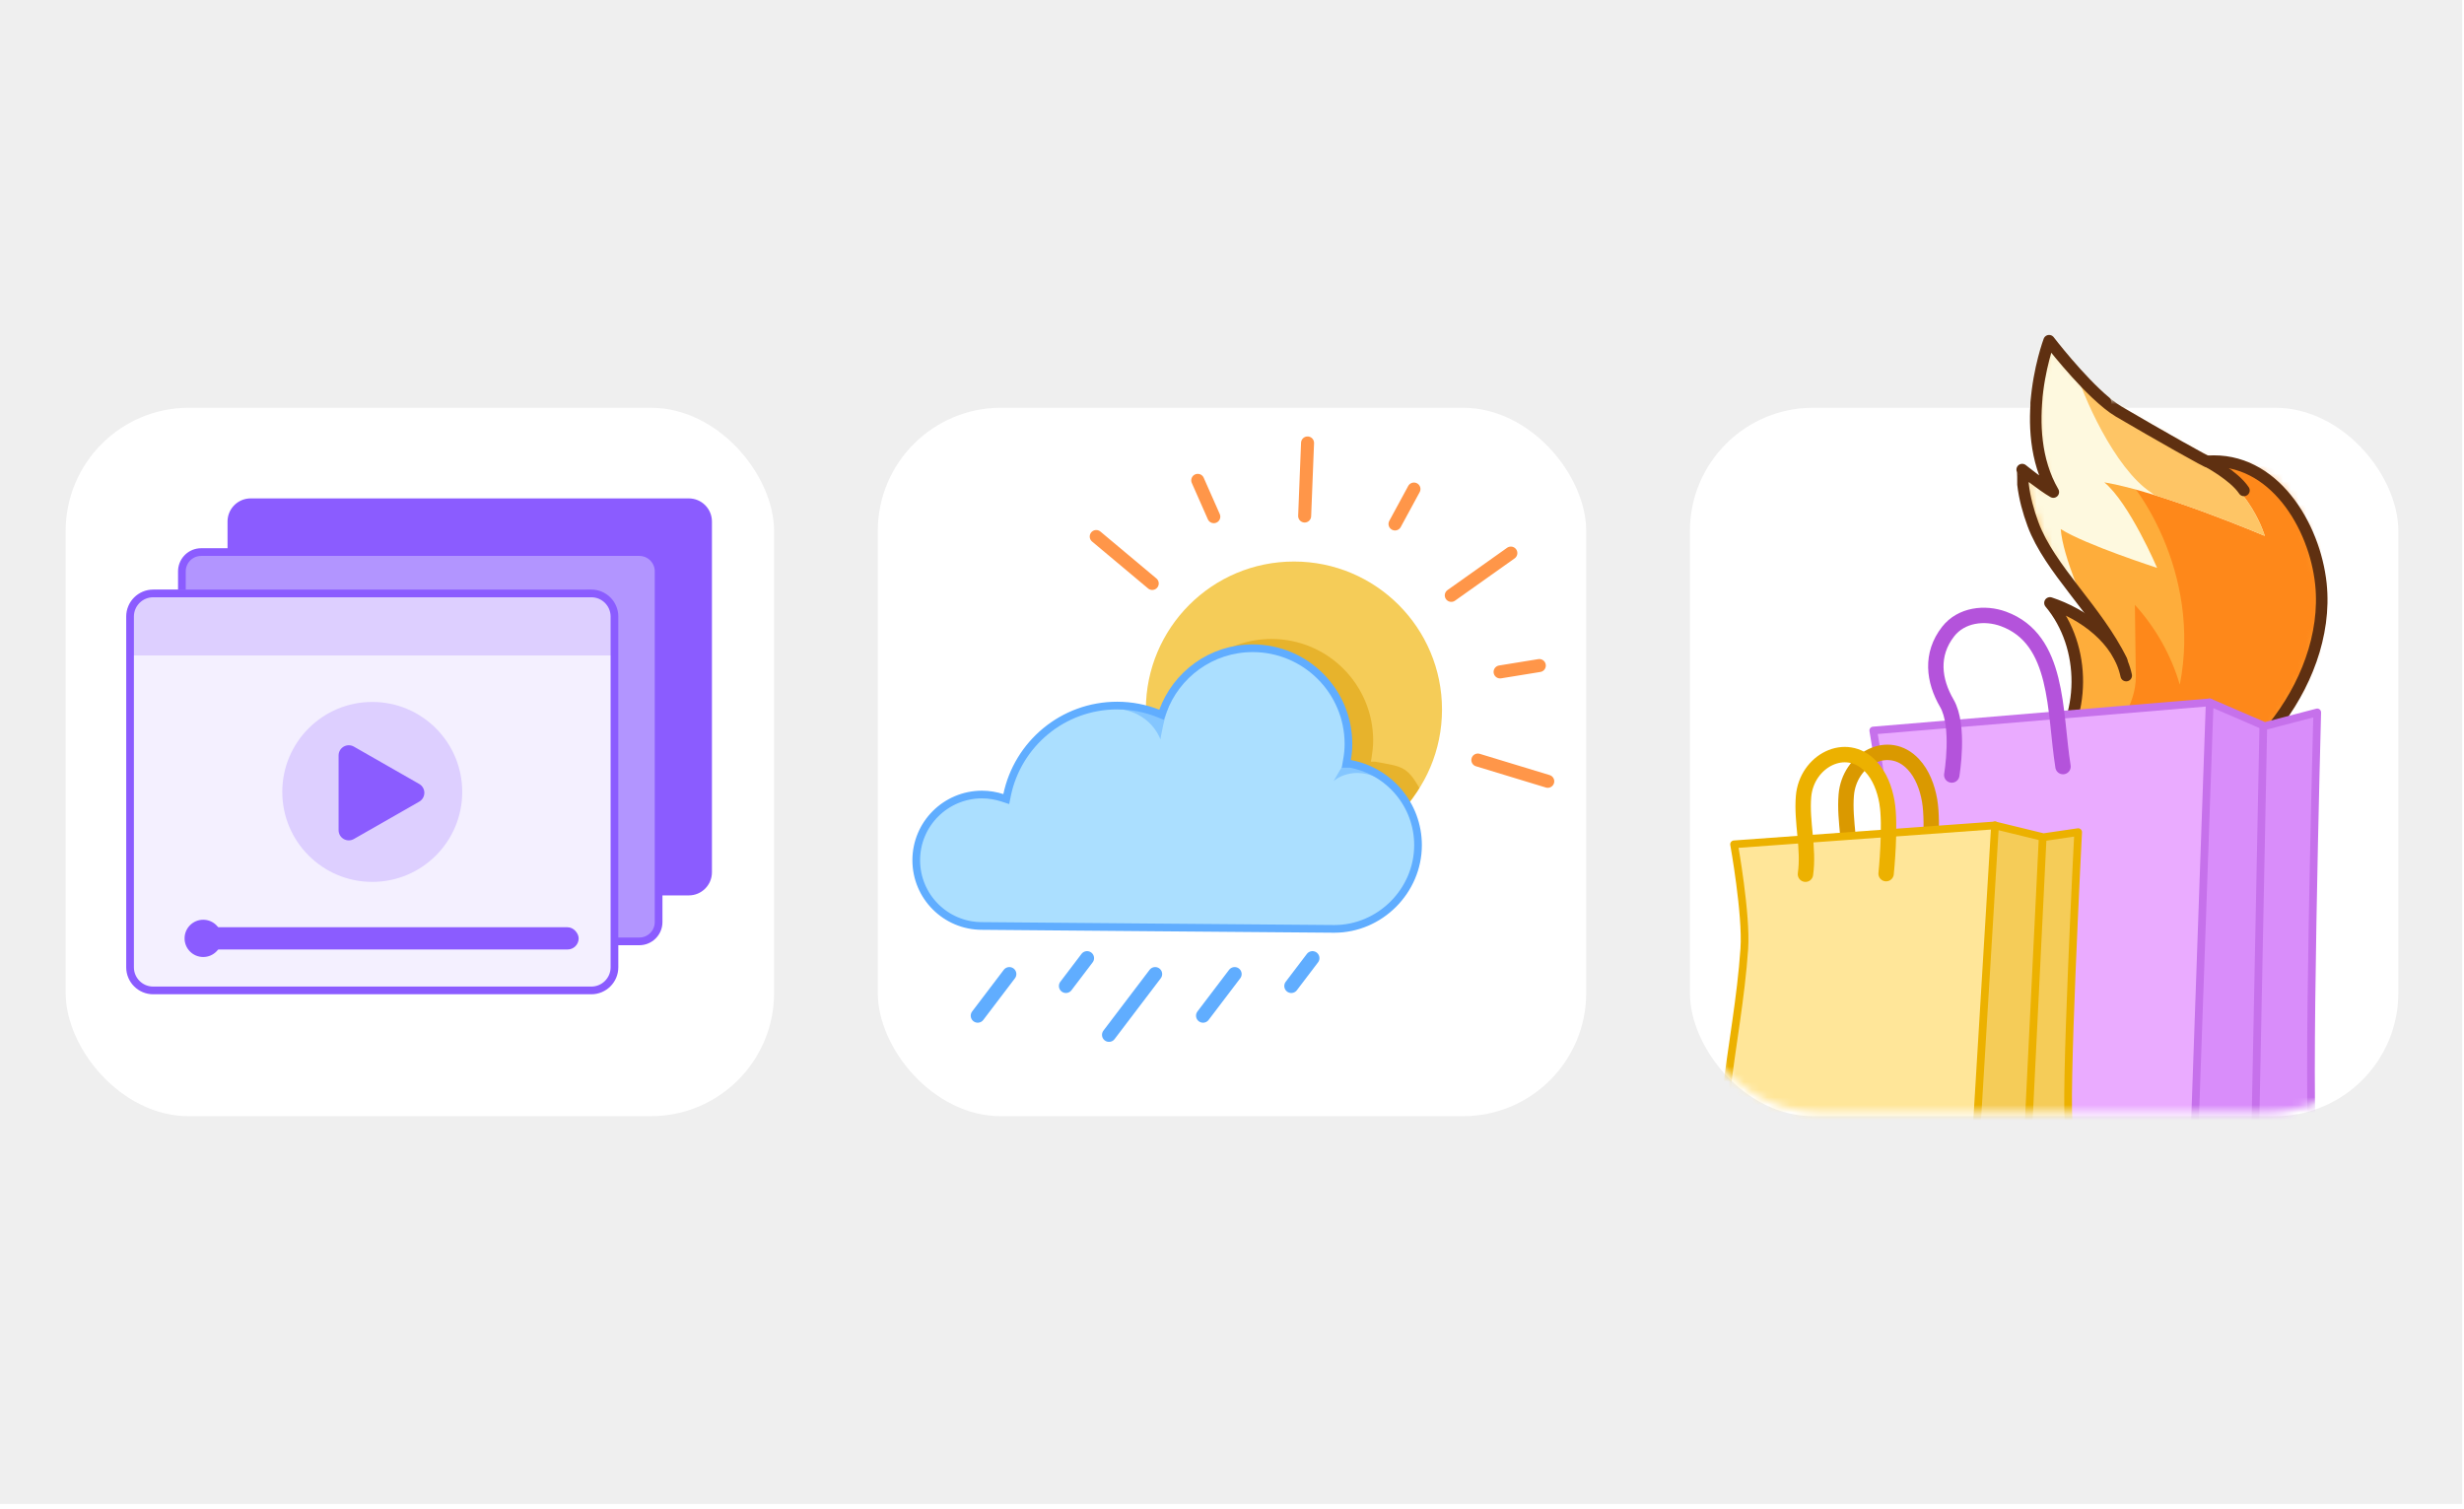 <svg width="320" height="196" viewBox="0 0 320 196" fill="none" xmlns="http://www.w3.org/2000/svg">
<g clip-path="url(#clip0_7_4015)">
<path d="M319.769 0H0V195.313H319.769V0Z" fill="#EFEFEF"/>
</g>
<path d="M266.59 103.858C266.858 103.608 267.108 103.34 267.366 103.09C266.645 101.889 266.433 100.345 267.052 99.097C267.514 98.172 268.023 97.266 268.356 96.296C271.129 88.28 269.585 83.935 266.608 78.435C272.146 81.319 273.468 81.615 271.619 79.479C268.781 76.198 266.368 72.703 264.796 68.626C264.269 67.258 263.807 65.871 263.419 64.457C263.234 63.782 263.086 61.378 262.615 60.953C263.853 62.062 265.212 63.033 266.655 63.856C261.857 55.628 266.118 44.266 266.118 44.266C266.118 44.266 271.536 51.339 275.16 53.465C279.893 56.238 287.307 60.417 286.669 59.89C294.278 60.001 296.848 63.209 298.771 67.23C303.828 77.834 300.851 86.829 294.953 94.169C291.209 98.829 283.323 101.509 283.323 101.509C283.323 101.509 282.971 101.648 282.408 101.842L283.683 103.83C280.272 106.844 275.095 107.685 270.898 105.91C269.641 105.374 268.457 104.588 267.653 103.497C267.163 103.571 266.766 103.691 266.59 103.858Z" fill="#FEAD3B"/>
<mask id="mask0_7_4015" style="mask-type:luminance" maskUnits="userSpaceOnUse" x="262" y="44" width="40" height="63">
<path d="M266.59 103.859C266.858 103.609 267.108 103.341 267.366 103.091C266.645 101.889 266.433 100.346 267.052 99.098C267.514 98.173 268.023 97.267 268.356 96.296C271.129 88.281 269.585 83.936 266.608 78.436C272.146 81.32 273.468 81.616 271.619 79.48C268.781 76.198 266.368 72.704 264.796 68.627C264.269 67.259 263.807 65.872 263.419 64.458C263.234 63.783 263.086 61.379 262.615 60.954C263.853 62.063 265.212 63.034 266.655 63.857C261.857 55.629 266.118 44.267 266.118 44.267C266.118 44.267 271.536 51.34 275.16 53.466C279.893 56.239 287.307 60.418 286.669 59.891C294.278 60.002 296.848 63.21 298.771 67.231C303.828 77.835 300.851 86.83 294.953 94.17C291.209 98.829 283.323 101.51 283.323 101.51C283.323 101.51 282.971 101.649 282.408 101.843L283.683 103.831C280.272 106.845 275.095 107.686 270.898 105.911C269.641 105.375 268.457 104.589 267.653 103.498C267.163 103.572 266.766 103.692 266.59 103.859Z" fill="white"/>
</mask>
<g mask="url(#mask0_7_4015)">
<path d="M281.89 95.547C279.866 97.886 276.325 97.969 273.228 97.877C274.726 94.466 277.425 91.36 277.379 87.634C277.342 84.555 277.296 81.486 277.259 78.408C279.949 81.348 281.964 84.898 283.092 88.716C285.949 74.349 277.527 62.174 273.764 59.697C278.507 59.456 279.995 59.928 284.738 59.697C288.13 59.521 291.653 59.373 294.777 60.704C298.281 62.202 300.823 65.438 302.256 68.969C303.689 72.5 304.114 76.356 304.392 80.155C304.789 85.609 304.882 91.286 302.792 96.343C301.036 100.586 297.883 104.08 294.611 107.307C292.605 109.276 290.506 111.199 288.029 112.521C285.551 113.843 282.639 114.536 279.903 113.907C279.024 113.704 278.137 113.334 277.582 112.622C276.288 110.94 277.49 108.083 277.776 106.197" fill="#FE881A"/>
<path d="M285.634 59.234C292.457 63.33 294.121 69.496 294.121 69.496C294.121 69.496 280.549 63.773 273.283 62.581C276.537 65.243 280.143 73.628 280.143 73.628C280.143 73.628 270.787 70.624 267.625 68.618C267.903 72.288 271.009 78.962 271.009 78.962C271.009 78.962 259.509 62.322 257.355 52.144C256.92 50.1 256.633 47.928 257.355 45.968C258.445 43.001 261.737 41.235 264.898 41.189C268.06 41.142 271.092 42.511 273.736 44.239C276.38 45.968 278.784 48.067 281.465 49.749C283.369 50.942 285.412 51.922 287.307 53.142C289.609 54.64 289.175 60.455 285.653 59.225L285.634 59.234Z" fill="#FEF9DF"/>
<path d="M269.567 48.02C269.428 47.502 269.317 46.975 269.243 46.43C269.243 46.975 269.373 47.511 269.567 48.02Z" fill="#FEC565"/>
<path d="M285.634 59.233C286.882 59.668 287.742 59.215 288.232 58.383C284.183 56.46 280.087 54.63 275.937 52.919C274.411 52.291 272.849 51.662 271.555 50.627C270.695 49.943 269.964 49.027 269.567 48.01C270.371 51.135 274.587 60.796 279.394 63.92C279.523 64.004 279.634 64.124 279.773 64.216C286.614 66.324 294.121 69.495 294.121 69.495C294.121 69.495 292.457 63.329 285.634 59.233Z" fill="#FEC565"/>
</g>
<path d="M266.655 63.837C265.212 63.014 262.615 60.934 262.615 60.934C262.763 61.054 262.698 62.608 262.716 62.83C262.92 64.595 263.4 66.333 264.02 67.997C266.202 73.831 272.322 79.072 275.53 85.599" stroke="#5F3011" stroke-width="0.924" stroke-linecap="round" stroke-linejoin="round"/>
<path d="M273.449 52.208C270.047 49.369 266.118 44.248 266.118 44.248C266.118 44.248 264.787 47.788 264.445 52.346" stroke="#5F3011" stroke-width="1.5" stroke-linecap="round" stroke-linejoin="round"/>
<path d="M266.081 98.597C270.953 92.976 271.018 83.843 266.229 78.157C270.547 79.581 275.132 82.844 276.13 87.54" stroke="#5F3011" stroke-width="0.924" stroke-linecap="round" stroke-linejoin="round"/>
<path d="M286.669 59.872C286.669 59.872 290.155 61.721 291.421 63.625" stroke="#5F3011" stroke-width="0.924" stroke-linecap="round" stroke-linejoin="round"/>
<g filter="url(#filter0_d_7_4015)">
<rect x="8.53" y="51.956" width="92" height="92" rx="16" fill="white"/>
</g>
<g filter="url(#filter1_d_7_4015)">
<rect x="114" y="51.956" width="92" height="92" rx="16" fill="white"/>
</g>
<path d="M201.007 101.465L191.927 98.704" stroke="#FF9649" stroke-width="1.689" stroke-linecap="round" stroke-linejoin="round"/>
<path d="M155.552 62.381L157.637 67.099" stroke="#FF9649" stroke-width="1.689" stroke-linecap="round" stroke-linejoin="round"/>
<path d="M169.812 57.525L169.436 67.013" stroke="#FF9649" stroke-width="1.689" stroke-linecap="round" stroke-linejoin="round"/>
<path d="M183.631 63.51L181.17 68.045" stroke="#FF9649" stroke-width="1.689" stroke-linecap="round" stroke-linejoin="round"/>
<path d="M196.215 71.827L188.478 77.318" stroke="#FF9649" stroke-width="1.689" stroke-linecap="round" stroke-linejoin="round"/>
<path d="M199.911 86.432L194.817 87.259" stroke="#FF9649" stroke-width="1.689" stroke-linecap="round" stroke-linejoin="round"/>
<path d="M142.367 69.677L149.642 75.77" stroke="#FF9649" stroke-width="1.689" stroke-linecap="round" stroke-linejoin="round"/>
<path d="M168.049 72.923C178.666 72.923 187.274 81.53 187.274 92.147C187.274 102.764 178.666 111.372 168.049 111.372C157.432 111.372 148.814 102.764 148.814 92.147C148.814 81.53 157.422 72.923 168.049 72.923Z" fill="#F5CC58"/>
<g style="mix-blend-mode:darken" opacity="0.5">
<path d="M184.338 102.342C182.705 99.446 181.962 99.54 178.578 98.915H178.037L178.132 98.352C178.249 97.631 178.334 96.92 178.334 96.188C178.334 88.889 172.425 82.981 165.137 82.981C159.429 82.981 154.581 86.609 152.735 91.68C150.283 98.424 161.569 110.589 169.296 110.589C175.979 110.589 180.623 108.078 184.007 102.859L184.338 102.342Z" fill="#DA9900"/>
</g>
<path d="M141.178 124.43C141.178 124.43 139.339 126.838 138.43 128.047" stroke="#60ADFF" stroke-width="1.819" stroke-linecap="round" stroke-linejoin="round"/>
<path d="M131.085 126.498L126.977 131.905" stroke="#60ADFF" stroke-width="1.819" stroke-linecap="round" stroke-linejoin="round"/>
<path d="M150.022 126.498L144.026 134.393" stroke="#60ADFF" stroke-width="1.819" stroke-linecap="round" stroke-linejoin="round"/>
<path d="M170.448 124.43L167.7 128.047" stroke="#60ADFF" stroke-width="1.819" stroke-linecap="round" stroke-linejoin="round"/>
<path d="M160.345 126.498L156.238 131.905" stroke="#60ADFF" stroke-width="1.819" stroke-linecap="round" stroke-linejoin="round"/>
<path d="M162.683 84.185C169.559 84.185 175.125 89.751 175.125 96.627C175.125 97.316 175.055 97.996 174.935 98.665L174.845 99.195H175.355C180.361 100.114 184.159 104.492 184.159 109.758C184.159 115.694 179.222 120.631 173.286 120.631C172.826 120.631 161.474 120.531 150.202 120.441C138.919 120.341 127.707 120.251 127.527 120.251C122.81 120.251 118.993 116.434 118.993 111.717C118.993 107 122.81 103.192 127.527 103.182C128.456 103.182 129.356 103.342 130.195 103.612L130.685 103.772L130.785 103.272C132.154 96.627 138.03 91.63 145.085 91.63C146.964 91.63 148.763 91.99 150.421 92.65L150.851 92.819L151.011 92.38C152.75 87.603 157.307 84.185 162.693 84.185H162.683Z" fill="#ABDFFF"/>
<path d="M142.797 92.05C149.252 91.36 150.701 96.037 150.701 96.037C150.701 96.037 151.221 92.62 152.15 90.921L149.952 92.809L146.454 91.41L142.367 91.84" fill="#84C6FF"/>
<path d="M173.197 101.433C173.197 101.433 175.685 99.115 179.582 101.363C179.582 101.363 175.205 98.515 174.935 98.665C174.666 98.815 173.197 101.433 173.197 101.433Z" fill="#84C6FF"/>
<path d="M162.683 84.185C169.559 84.185 175.125 89.751 175.125 96.627C175.125 97.316 175.055 97.996 174.935 98.665L174.845 99.195H175.355C180.361 100.114 184.159 104.491 184.159 109.758C184.159 115.694 179.222 120.63 173.286 120.63C172.826 120.63 161.474 120.531 150.202 120.441C138.919 120.341 127.707 120.251 127.527 120.251C122.81 120.251 118.993 116.433 118.993 111.716C118.993 107 122.81 103.192 127.527 103.182C128.456 103.182 129.356 103.342 130.195 103.612L130.685 103.772L130.785 103.272C132.154 96.627 138.03 91.63 145.085 91.63C146.964 91.63 148.763 91.99 150.421 92.649L150.851 92.819L151.011 92.379C152.75 87.603 157.307 84.185 162.693 84.185H162.683Z" stroke="#60ADFF" stroke-width="0.999"/>
<g filter="url(#filter2_d_7_4015)">
<rect x="219.47" y="51.956" width="92" height="92" rx="16" fill="white"/>
</g>
<path d="M32.554 65.225H89.455C90.838 65.225 91.96 66.346 91.96 67.729V113.278C91.96 114.661 90.838 115.782 89.455 115.782H32.554C31.171 115.782 30.05 114.661 30.05 113.278V67.729C30.05 66.433 31.035 65.366 32.298 65.238L32.554 65.225Z" fill="#8B5CFF" stroke="#8B5CFF"/>
<path d="M26.127 71.696H83.028C84.411 71.696 85.533 72.817 85.533 74.2V119.748C85.533 121.131 84.411 122.252 83.028 122.252H26.127C24.744 122.252 23.623 121.131 23.623 119.748V74.2C23.623 72.903 24.608 71.837 25.871 71.708L26.127 71.696Z" fill="#B295FF" stroke="#8B5CFF"/>
<path d="M76.796 77.065H19.894C18.235 77.065 16.89 78.41 16.89 80.069V125.618C16.89 127.277 18.235 128.622 19.894 128.622H76.796C78.455 128.622 79.8 127.277 79.8 125.618V80.069C79.8 78.41 78.455 77.065 76.796 77.065Z" fill="#F4F0FF"/>
<path d="M20.87 76.617H75.82C78.013 76.617 79.8 78.372 79.8 80.528V85.122H16.89V80.528C16.89 78.372 18.677 76.617 20.87 76.617Z" fill="#DDCFFF"/>
<path d="M76.796 77.065H19.894C18.235 77.065 16.89 78.41 16.89 80.069V125.618C16.89 127.277 18.235 128.622 19.894 128.622H76.796C78.455 128.622 79.8 127.277 79.8 125.618V80.069C79.8 78.41 78.455 77.065 76.796 77.065Z" stroke="#8B5CFF"/>
<path d="M48.345 114.528C54.799 114.528 60.03 109.297 60.03 102.843C60.03 96.39 54.799 91.159 48.345 91.159C41.892 91.159 36.661 96.39 36.661 102.843C36.661 109.297 41.892 114.528 48.345 114.528Z" fill="#DDCFFF"/>
<rect x="41.892" y="96.46" width="12.771" height="12.771" stroke="#DDCFFF"/>
<path d="M43.973 107.811V98.108C43.972 97.876 44.033 97.648 44.149 97.447C44.265 97.246 44.431 97.079 44.632 96.962C44.833 96.846 45.06 96.784 45.292 96.783C45.524 96.783 45.752 96.843 45.954 96.958L54.444 101.81C54.646 101.926 54.815 102.093 54.932 102.295C55.049 102.497 55.111 102.726 55.111 102.959C55.111 103.193 55.049 103.422 54.932 103.624C54.815 103.826 54.646 103.993 54.444 104.109L45.954 108.96C45.752 109.075 45.524 109.136 45.292 109.135C45.061 109.134 44.833 109.073 44.632 108.956C44.432 108.84 44.265 108.673 44.149 108.472C44.034 108.271 43.973 108.043 43.973 107.811V107.811Z" fill="#8B5CFF"/>
<rect x="26.493" y="120.418" width="48.659" height="2.889" rx="1.444" fill="#8B5CFF"/>
<path d="M26.39 124.282C27.726 124.282 28.809 123.199 28.809 121.863C28.809 120.527 27.726 119.444 26.39 119.444C25.054 119.444 23.971 120.527 23.971 121.863C23.971 123.199 25.054 124.282 26.39 124.282Z" fill="#8B5CFF"/>
<mask id="mask1_7_4015" style="mask-type:luminance" maskUnits="userSpaceOnUse" x="219" y="51" width="93" height="94">
<path d="M294.434 51.956H236.507C227.098 51.956 219.47 59.625 219.47 69.085V127.326C219.47 136.786 227.098 144.455 236.507 144.455H294.434C303.843 144.455 311.47 136.786 311.47 127.326V69.085C311.47 59.625 303.843 51.956 294.434 51.956Z" fill="white"/>
</mask>
<g mask="url(#mask1_7_4015)">
<path d="M266.59 104.139C266.858 103.888 267.108 103.618 267.367 103.368C266.645 102.159 266.433 100.607 267.052 99.352C267.514 98.423 268.023 97.512 268.356 96.536C271.129 88.477 269.585 84.109 266.608 78.578C272.146 81.478 273.468 81.776 271.619 79.629C268.781 76.329 266.368 72.815 264.796 68.716C264.27 67.341 263.807 65.947 263.419 64.524C263.234 63.846 263.086 61.429 262.615 61.002C263.854 62.117 265.212 63.093 266.655 63.92C261.857 55.648 266.118 44.224 266.118 44.224C266.118 44.224 271.536 51.335 275.16 53.473C279.893 56.261 287.307 60.463 286.669 59.933C294.278 60.044 296.848 63.27 298.771 67.313C303.828 77.974 300.851 87.018 294.953 94.398C291.209 99.083 283.323 101.778 283.323 101.778C283.323 101.778 282.972 101.918 282.408 102.113L283.683 104.111C280.272 107.141 275.095 107.987 270.898 106.202C269.641 105.663 268.457 104.873 267.653 103.776C267.163 103.851 266.766 103.972 266.59 104.139Z" fill="#FEAD3B"/>
<mask id="mask2_7_4015" style="mask-type:luminance" maskUnits="userSpaceOnUse" x="262" y="44" width="40" height="64">
<path d="M266.59 104.14C266.858 103.889 267.108 103.619 267.367 103.368C266.645 102.16 266.433 100.608 267.052 99.353C267.514 98.423 268.023 97.512 268.356 96.536C271.129 88.478 269.585 84.109 266.608 78.579C272.146 81.479 273.468 81.776 271.619 79.629C268.781 76.329 266.368 72.816 264.796 68.717C264.27 67.341 263.807 65.947 263.419 64.525C263.234 63.846 263.086 61.43 262.615 61.002C263.854 62.118 265.212 63.094 266.655 63.921C261.857 55.648 266.118 44.225 266.118 44.225C266.118 44.225 271.536 51.336 275.16 53.474C279.893 56.262 287.307 60.463 286.669 59.933C294.278 60.045 296.848 63.27 298.771 67.314C303.828 77.975 300.851 87.019 294.953 94.399C291.209 99.083 283.323 101.779 283.323 101.779C283.323 101.779 282.972 101.918 282.408 102.113L283.683 104.112C280.272 107.142 275.095 107.988 270.898 106.203C269.641 105.664 268.457 104.874 267.653 103.777C267.163 103.851 266.766 103.972 266.59 104.14Z" fill="white"/>
</mask>
<g mask="url(#mask2_7_4015)">
<path d="M281.89 95.784C279.866 98.136 276.325 98.219 273.228 98.126C274.726 94.697 277.425 91.573 277.379 87.828C277.342 84.733 277.296 81.647 277.259 78.551C279.949 81.507 281.964 85.076 283.092 88.915C285.949 74.471 277.527 62.23 273.764 59.739C278.507 59.497 279.995 59.971 284.738 59.739C288.13 59.562 291.653 59.413 294.777 60.752C298.281 62.258 300.823 65.511 302.256 69.061C303.689 72.612 304.115 76.488 304.392 80.308C304.789 85.792 304.882 91.499 302.793 96.583C301.036 100.85 297.884 104.363 294.611 107.607C292.605 109.587 290.506 111.52 288.029 112.849C285.551 114.178 282.639 114.876 279.903 114.244C279.024 114.039 278.137 113.667 277.582 112.952C276.288 111.26 277.49 108.388 277.776 106.492" fill="#FE881A"/>
<path d="M285.634 59.274C292.457 63.391 294.121 69.591 294.121 69.591C294.121 69.591 280.55 63.837 273.283 62.638C276.537 65.315 280.143 73.746 280.143 73.746C280.143 73.746 270.787 70.725 267.626 68.708C267.903 72.398 271.009 79.109 271.009 79.109C271.009 79.109 259.509 62.378 257.355 52.145C256.92 50.09 256.634 47.906 257.355 45.936C258.446 42.952 261.737 41.177 264.898 41.13C268.06 41.084 271.092 42.459 273.736 44.197C276.38 45.936 278.784 48.045 281.465 49.737C283.369 50.936 285.412 51.922 287.308 53.148C289.609 54.654 289.175 60.501 285.653 59.264L285.634 59.274Z" fill="#FEF9DF"/>
<path d="M285.635 59.274C286.883 59.71 287.742 59.255 288.232 58.418C284.183 56.485 280.088 54.645 275.937 52.925C274.412 52.293 272.849 51.661 271.555 50.62C270.695 49.932 269.965 49.012 269.567 47.99C270.372 51.131 274.587 60.844 279.394 63.986C279.524 64.07 279.635 64.191 279.774 64.284C286.615 66.403 294.121 69.591 294.121 69.591C294.121 69.591 292.457 63.391 285.635 59.274Z" fill="#FEC565"/>
</g>
<path d="M295.249 94.426C299.372 89.268 302.108 82.51 301.415 75.827C300.629 68.289 295.258 59.283 286.679 59.915C287.326 60.444 279.912 56.243 275.169 53.455C271.545 51.317 266.128 44.206 266.128 44.206C266.128 44.206 261.866 55.63 266.664 63.902C265.222 63.075 262.624 60.984 262.624 60.984C262.772 61.104 262.707 62.666 262.726 62.889C262.929 64.664 263.41 66.412 264.029 68.085C266.211 73.95 272.331 79.22 275.539 85.782" stroke="#5F3011" stroke-width="1.5" stroke-linecap="round" stroke-linejoin="round"/>
<path d="M266.082 98.85C270.953 93.199 271.018 84.016 266.229 78.3C270.547 79.731 275.132 83.012 276.131 87.734" stroke="#5F3011" stroke-width="1.5" stroke-linecap="round" stroke-linejoin="round"/>
<path d="M286.669 59.915C286.669 59.915 290.155 61.774 291.421 63.689" stroke="#5F3011" stroke-width="1.5" stroke-linecap="round" stroke-linejoin="round"/>
<path d="M286.981 91.215L243.281 94.867C243.281 94.867 245.629 108.336 245.352 115.037C244.964 124.453 243.586 133.645 242.8 143.024C242.532 146.175 241.127 148.712 240.036 151.566C239.768 152.263 240.156 153.062 240.831 153.174C247.746 154.354 275.48 161.539 284.485 162.441" fill="#EAABFF"/>
<path d="M286.981 91.215L243.281 94.867C243.281 94.867 245.629 108.336 245.352 115.037C244.964 124.453 243.586 133.645 242.8 143.024C242.532 146.175 241.127 148.712 240.036 151.566C239.768 152.263 240.156 153.062 240.831 153.174C247.746 154.354 275.48 161.539 284.485 162.441" stroke="#C671EB" stroke-linecap="round" stroke-linejoin="round"/>
<path d="M286.981 91.215L294.118 94.3L300.94 92.516C300.94 92.516 299.489 146.063 300.46 149.558C300.46 149.558 301.661 153.936 302.355 155.451C302.466 155.693 302.355 155.99 302.133 156.074L284.476 162.441L286.972 91.224L286.981 91.215Z" fill="#D98DFA" stroke="#C671EB" stroke-linecap="round" stroke-linejoin="round"/>
<path d="M294.432 158.295L292.814 150.832L293.933 94.496" stroke="#C671EB" stroke-linecap="round" stroke-linejoin="round"/>
<path d="M253.475 100.647C253.475 100.647 254.559 94.289 252.839 91.336C251.12 88.383 250.685 84.989 253.005 82.016C254.715 79.828 257.775 79.489 260.197 80.379C267.436 83.042 266.787 92.369 267.924 99.553" stroke="#B453DB" stroke-width="2" stroke-linecap="round" stroke-linejoin="round"/>
<path d="M240.021 113.53C240.502 110.055 239.494 106.693 239.772 103.256C240.151 98.568 245.272 95.784 248.499 99.269C249.645 100.5 250.292 102.214 250.597 103.947C251.143 107.091 250.496 113.454 250.496 113.454" stroke="#DA9900" stroke-width="2" stroke-linecap="round" stroke-linejoin="round"/>
<path d="M259.093 107.192L225.202 109.646C225.202 109.646 226.838 118.717 226.533 123.216C226.108 129.555 224.916 135.736 224.176 142.057C223.926 144.176 222.808 145.886 221.92 147.81C221.708 148.284 221.994 148.814 222.512 148.889C227.846 149.688 249.229 154.512 256.19 155.125" fill="#FFE699"/>
<path d="M259.093 107.192L225.202 109.646C225.202 109.646 226.838 118.717 226.533 123.216C226.108 129.555 224.916 135.736 224.176 142.057C223.926 144.176 222.808 145.886 221.92 147.81C221.708 148.284 221.994 148.814 222.512 148.889C227.846 149.688 249.229 154.512 256.19 155.125" stroke="#ECB100" stroke-linecap="round" stroke-linejoin="round"/>
<path d="M259.093 107.191L265.38 108.725L269.891 108.065C269.891 108.065 268.033 144.101 268.745 146.453C268.745 146.453 269.614 149.399 270.131 150.412C270.214 150.58 270.131 150.775 269.946 150.831L256.19 155.115L259.093 107.182V107.191Z" fill="#F5CC58" stroke="#ECB100" stroke-linecap="round" stroke-linejoin="round"/>
<path d="M265.265 109.109L263.438 146.295L264.094 151.955" stroke="#ECB100" stroke-linecap="round" stroke-linejoin="round"/>
<path d="M234.475 113.53C234.955 110.119 233.948 106.82 234.225 103.445C234.604 98.844 239.726 96.112 242.952 99.532C244.098 100.741 244.746 102.423 245.051 104.124C245.596 107.21 244.949 113.456 244.949 113.456" stroke="#ECB100" stroke-width="2" stroke-linecap="round" stroke-linejoin="round"/>
</g>
<defs>
<filter id="filter0_d_7_4015" x="6.53" y="50.956" width="96" height="96" filterUnits="userSpaceOnUse" color-interpolation-filters="sRGB">
<feFlood flood-opacity="0" result="BackgroundImageFix"/>
<feColorMatrix in="SourceAlpha" type="matrix" values="0 0 0 0 0 0 0 0 0 0 0 0 0 0 0 0 0 0 127 0" result="hardAlpha"/>
<feOffset dy="1"/>
<feGaussianBlur stdDeviation="1"/>
<feComposite in2="hardAlpha" operator="out"/>
<feColorMatrix type="matrix" values="0 0 0 0 0.227 0 0 0 0 0.224 0 0 0 0 0.267 0 0 0 0.2 0"/>
<feBlend mode="normal" in2="BackgroundImageFix" result="effect1_dropShadow_7_4015"/>
<feBlend mode="normal" in="SourceGraphic" in2="effect1_dropShadow_7_4015" result="shape"/>
</filter>
<filter id="filter1_d_7_4015" x="112" y="50.956" width="96" height="96" filterUnits="userSpaceOnUse" color-interpolation-filters="sRGB">
<feFlood flood-opacity="0" result="BackgroundImageFix"/>
<feColorMatrix in="SourceAlpha" type="matrix" values="0 0 0 0 0 0 0 0 0 0 0 0 0 0 0 0 0 0 127 0" result="hardAlpha"/>
<feOffset dy="1"/>
<feGaussianBlur stdDeviation="1"/>
<feComposite in2="hardAlpha" operator="out"/>
<feColorMatrix type="matrix" values="0 0 0 0 0.227 0 0 0 0 0.224 0 0 0 0 0.267 0 0 0 0.2 0"/>
<feBlend mode="normal" in2="BackgroundImageFix" result="effect1_dropShadow_7_4015"/>
<feBlend mode="normal" in="SourceGraphic" in2="effect1_dropShadow_7_4015" result="shape"/>
</filter>
<filter id="filter2_d_7_4015" x="217.47" y="50.956" width="96" height="96" filterUnits="userSpaceOnUse" color-interpolation-filters="sRGB">
<feFlood flood-opacity="0" result="BackgroundImageFix"/>
<feColorMatrix in="SourceAlpha" type="matrix" values="0 0 0 0 0 0 0 0 0 0 0 0 0 0 0 0 0 0 127 0" result="hardAlpha"/>
<feOffset dy="1"/>
<feGaussianBlur stdDeviation="1"/>
<feComposite in2="hardAlpha" operator="out"/>
<feColorMatrix type="matrix" values="0 0 0 0 0.227 0 0 0 0 0.224 0 0 0 0 0.267 0 0 0 0.2 0"/>
<feBlend mode="normal" in2="BackgroundImageFix" result="effect1_dropShadow_7_4015"/>
<feBlend mode="normal" in="SourceGraphic" in2="effect1_dropShadow_7_4015" result="shape"/>
</filter>
<clipPath id="clip0_7_4015">
<rect width="320" height="195.313" fill="white"/>
</clipPath>
</defs>
</svg>
